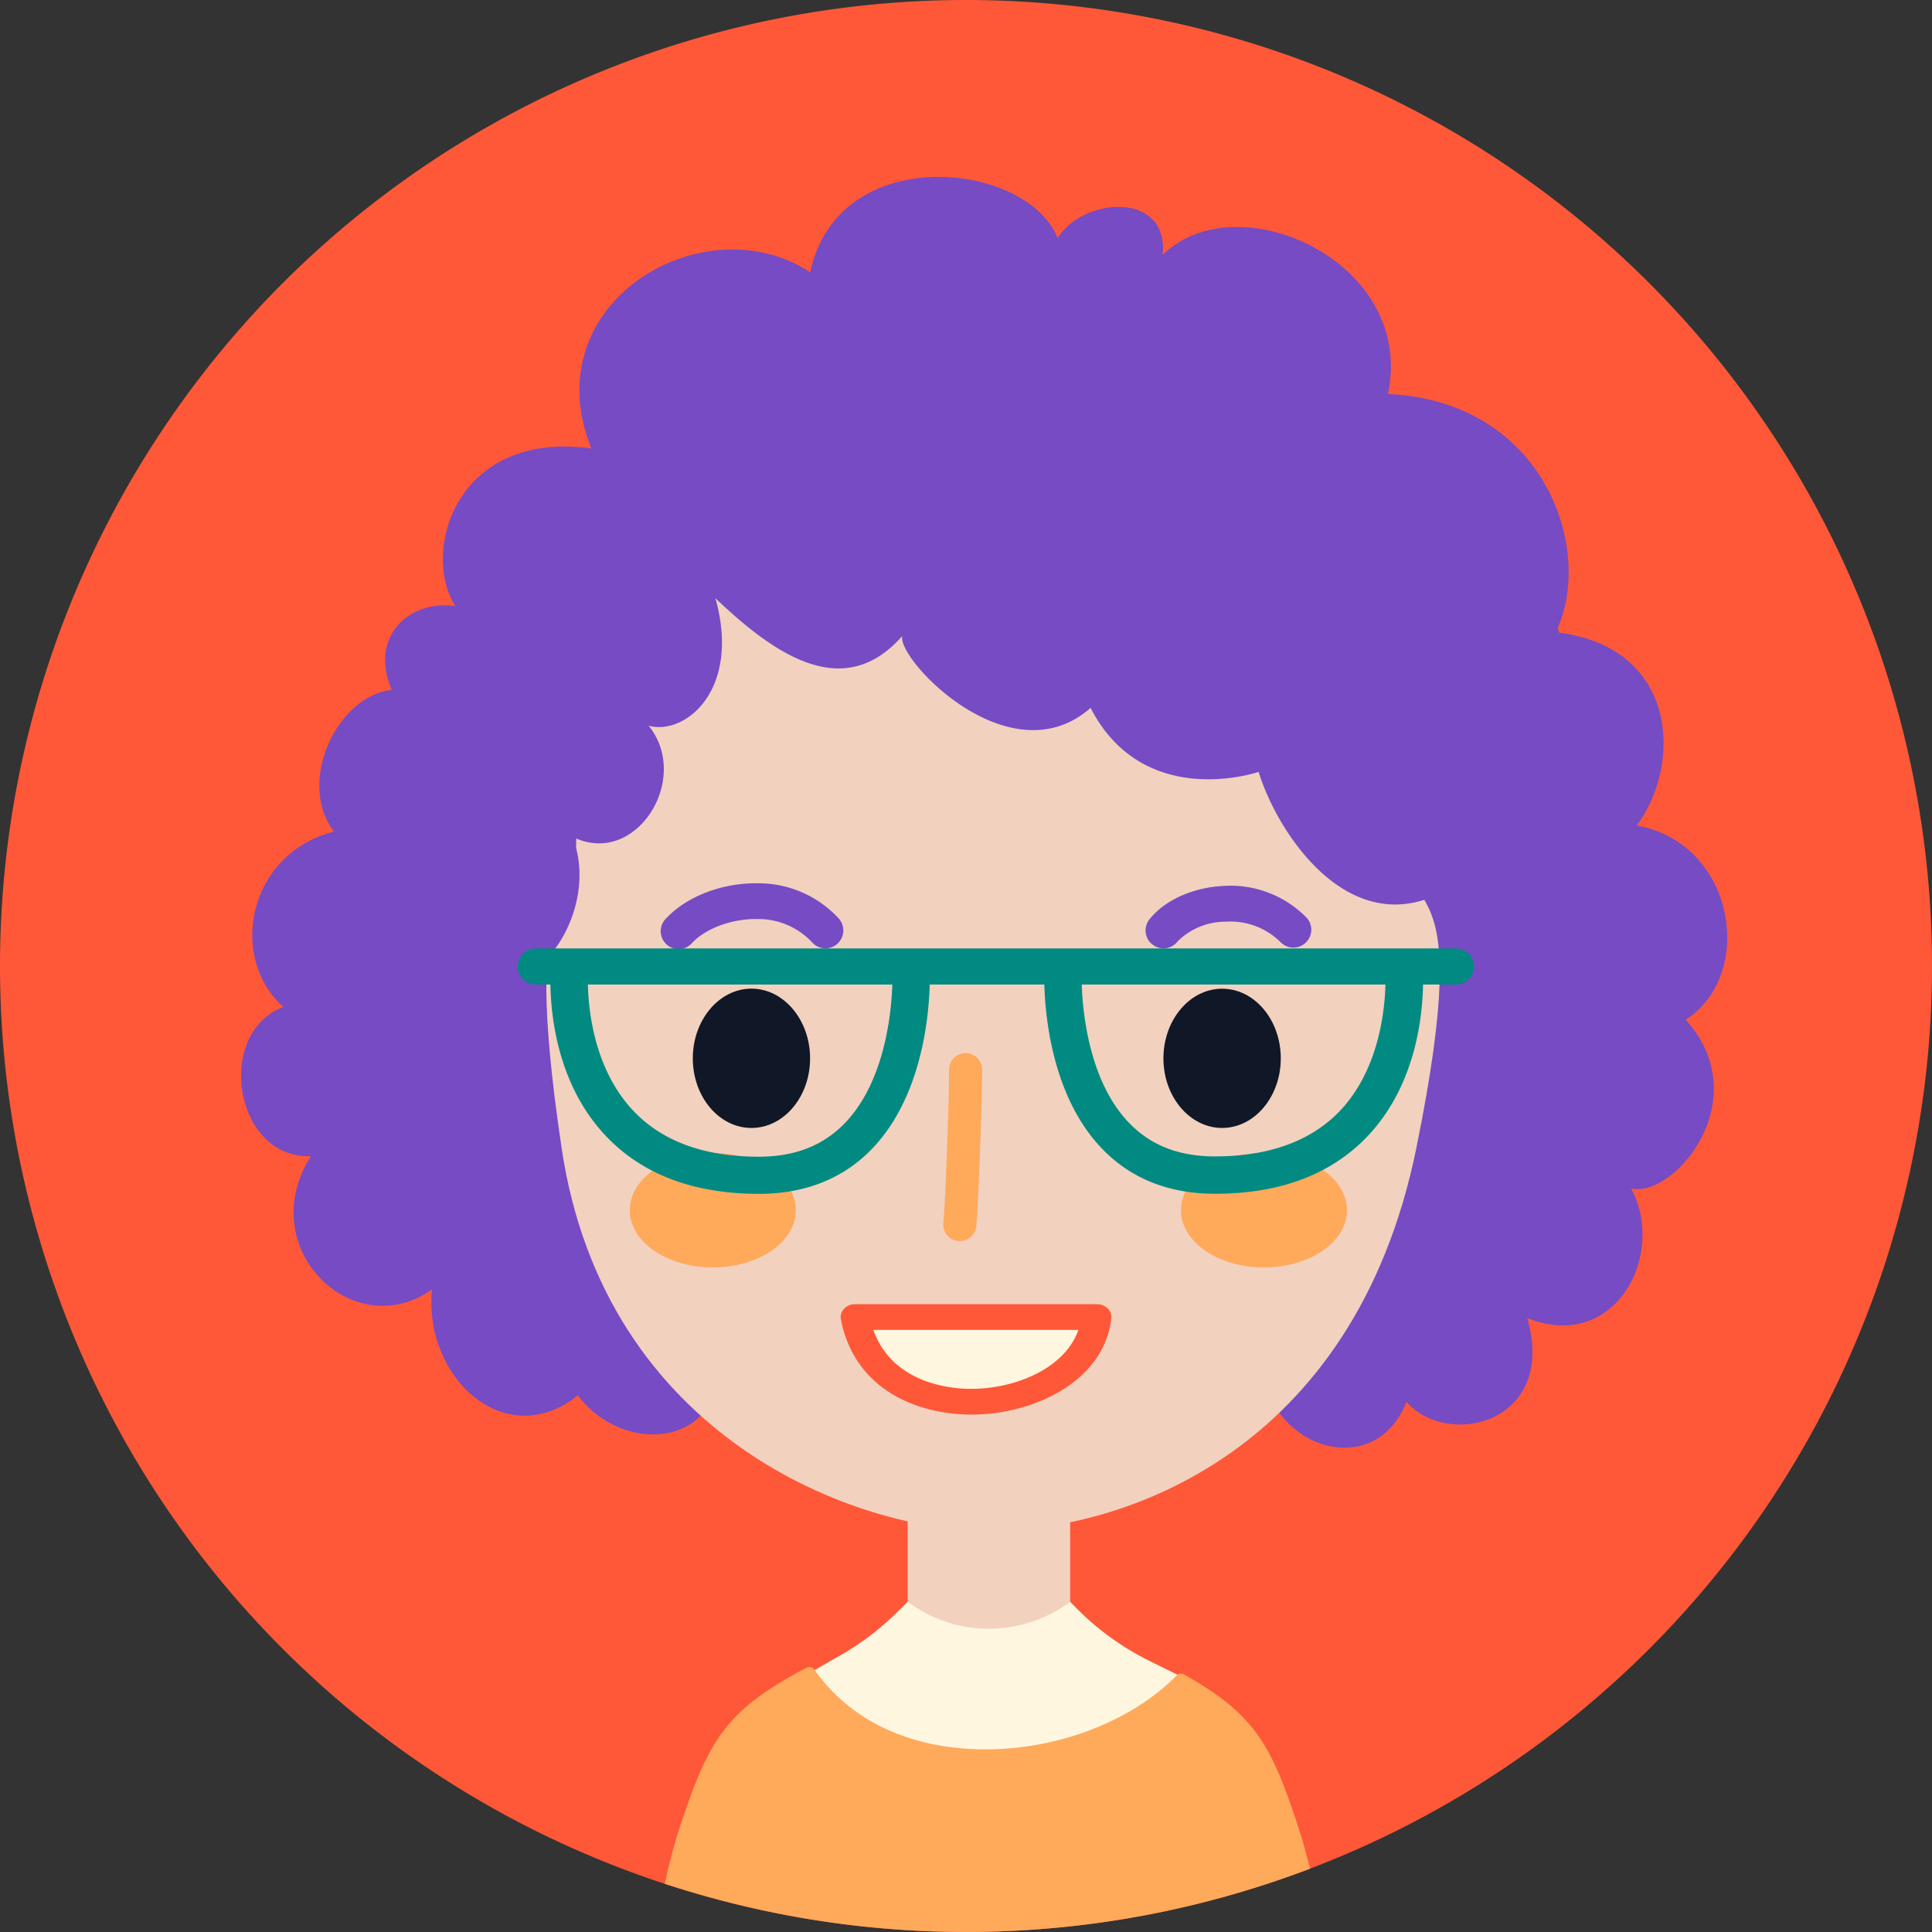 <svg xmlns="http://www.w3.org/2000/svg" viewBox="0 0 256 256"><rect x="0" y="0" width="256" height="256" fill="#333333" stroke="none"/><defs><style>.cls-1{fill:#ff5838}.cls-2{fill:#764bc4}.cls-3{fill:#f2d1bf}.cls-4{fill:#ffa95b}.cls-5{fill:#101727}.cls-6{fill:#fff6e0}.cls-7{fill:#008a81}</style></defs><g id="Слой_2" data-name="Слой 2"><g id="Слой_1-2" data-name="Слой 1"><path class="cls-1" d="M0 128A128 128 0 1 0 128 0 128 128 0 0 0 0 128Z"/><path class="cls-2" d="M156.11 172c-.93-1-15.34-12.35-15.06-8.64.57 7.91-6 1.72-9.38 3.4s-6.14 8.38-10.07 10.94c-6.44 4.2-20.44 14.36-26.6 6.19-2.49 8.24-13.29 7.9-18.43 1-9.55 7.68-20.51-2.31-19.32-14.05-10.36 7.42-23.77-5.41-16.06-17.64-10.13.39-12.8-16.27-3.65-19.78-7.29-6.5-4.79-20.24 6.71-23.24-5-6.54.42-18 7.67-18.77-3.05-6.94 2.2-12 8.43-11.09-4.61-7.1 0-23.37 18-20.9-7.78-19.45 15.07-32.58 29-23.34 3.7-17.43 28.79-14.74 32.79-4.53 3.21-5.37 14.75-6.38 13.92 2.23 9.84-9.74 33.58.88 29.85 18.42 21 1 27.43 21 22.23 31.57 16.16 1.82 16.87 17.39 10.73 25.61 13.21 2.39 15.72 19.91 6.49 25.73 9.55 10.61-1.59 23.72-7.24 22.36 4.71 8.59-1.95 21.85-13.75 17.19 4 13.86-10.49 17.39-16 11.09-3.71 9.29-14.6 7-18-.54-2.79-6.38-9.91-10.65-12.26-13.21Z"/><path class="cls-3" d="M180 72.23c-10.68-15.14-21.64-15.6-39.32-16.34h-19.25c-17.68.74-28.64 1.2-39.32 16.34s-6.63 19.09-5.79 37.37c.64 13.81-7.62 4.12-1.9 42.54s39.07 50.73 56.62 50.73 48.41-10.3 56.63-50.73-2.55-28.73-1.9-42.54c.84-18.28 4.88-22.21-5.77-37.37Z"/><path class="cls-3" d="M120.27 197.65h21.53v31.52h-21.53z"/><path class="cls-4" d="M127.23 164.45H127a2.19 2.19 0 0 1-2-2.38c.3-3.31.76-16.35.76-20.33a2.19 2.19 0 0 1 4.38 0c0 3.79-.45 17-.78 20.72a2.2 2.2 0 0 1-2.13 1.99Z"/><path class="cls-5" d="M107.34 140.24c0 5.09-3.48 9.22-7.77 9.22s-7.77-4.13-7.77-9.22 3.49-9.24 7.77-9.24 7.77 4.15 7.77 9.24Z"/><path class="cls-2" d="M109.38 125.66a2.37 2.37 0 0 1-1.78-.8 9.71 9.71 0 0 0-7.27-3.08c-3.3-.06-6.76 1.2-8.6 3.14a2.37 2.37 0 1 1-3.43-3.26c2.77-2.93 7.44-4.69 12.12-4.62a14.45 14.45 0 0 1 10.73 4.68 2.37 2.37 0 0 1-1.77 3.94ZM154.16 125.66a2.37 2.37 0 0 1-1.86-3.83c2-2.54 5.76-4.24 9.83-4.44a14.12 14.12 0 0 1 11.06 4.27 2.37 2.37 0 0 1-3.43 3.26 9.44 9.44 0 0 0-7.41-2.79 9 9 0 0 0-6.32 2.62 2.36 2.36 0 0 1-1.87.91Z"/><path class="cls-5" d="M169.71 140.24c0 5.09-3.49 9.22-7.77 9.22s-7.78-4.13-7.78-9.22 3.49-9.23 7.78-9.23 7.77 4.13 7.77 9.23Z"/><path class="cls-4" d="M105.45 160.36c0 4.19-4.91 7.58-11 7.58s-11-3.39-11-7.58 4.9-7.58 11-7.58 11 3.4 11 7.58ZM178.48 160.36c0 4.19-4.92 7.58-11 7.58s-11-3.39-11-7.58 4.91-7.58 11-7.58 11 3.4 11 7.58Z"/><path class="cls-6" d="M152.43 220.14a36.17 36.17 0 0 1-9.75-7l-.88-.89-.38.27a18 18 0 0 1-21.14-.27l-1.59 1.56a36.07 36.07 0 0 1-7.27 5.49l-4.16 2.39c3 16.95 15.94 13.82 23.56 28.56 9.55-15.12 23.19-10.74 25.69-28.1Z"/><path class="cls-2" d="M56.05 99.18c.69-12.61 11.4-30 21.67-36.13a15.62 15.62 0 0 1 4.74-1.63C84 49.81 100.65 37.77 102.8 49.58c-2.61-14.31 28.71-16.75 30.92-2.3 9.94-10.06 36.23-7.11 37.22 7.49 14.59-9 27.46 9.19 32.54 20.68 4 9.11 7 20.39 4.59 30.33-.95 3.87-4.21 2.59-7.65 4.77-4.86 3.08-6.58 7.1-11.86 8.73-11.12 3.42-19.42-9.34-21.79-17 0 0-15.2 5.23-22.26-8.48-10.79 9.46-25.83-6.65-24.94-9.54-7.63 8.67-16.56 2.84-24.78-5 3.43 12.16-4 18.23-8.84 16.9 5.74 7.11-1.81 18.93-10.11 14.7 4 10-5.53 23.41-13.06 17.75s-7.2-20.71-6.73-29.43Z"/><path class="cls-4" d="M172.4 243.26c-3.76-11.71-5.8-15.95-15.5-21.38a.81.81 0 0 0-1 .14c-5.9 6-15.59 9.78-25.3 9.78-9.88 0-17.94-3.76-22.7-10.59a.83.83 0 0 0-1-.25c-10.89 5.76-13.11 9.61-17.19 22.3-.4 1.28-1 3.48-1.62 6.35a128 128 0 0 0 85.5-2c-.49-1.89-.88-3.39-1.19-4.35Z"/><path class="cls-6" d="M113.32 174.52c3.18 16.6 30.57 13.2 32 0Z"/><path class="cls-1" d="M128.72 187.44c-7.19 0-15.52-3.33-17.3-12.64a1.56 1.56 0 0 1 .43-1.38 2 2 0 0 1 1.48-.61h32a2.05 2.05 0 0 1 1.43.56 1.53 1.53 0 0 1 .49 1.3c-.91 8.33-10.25 12.77-18.53 12.77Zm-13-11.22c2.58 7.21 10.43 7.81 12.94 7.81 5.92 0 12.46-2.73 14.23-7.81Z"/><path class="cls-7" d="M192.75 130.46H71.16a2.4 2.4 0 1 1 0-4.79h121.59a2.4 2.4 0 1 1 0 4.79Z"/><path class="cls-7" d="M161 158.18c-6.12 0-11.16-2-15-6-8.15-8.5-7.64-22.9-7.62-23.51a2.47 2.47 0 0 1 4.94.2c0 .13-.42 12.94 6.27 19.9 2.89 3 6.62 4.46 11.39 4.46 7.11 0 12.65-2 16.47-5.93 6-6.23 6.21-15.7 6.13-18.45a2.46 2.46 0 0 1 2.42-2.55 2.5 2.5 0 0 1 2.55 2.39c.13 4.16-.33 14.63-7.52 22.05-4.8 4.94-11.53 7.44-20.03 7.44ZM100.56 158.19c-8.53 0-15.29-2.52-20.09-7.47-7.19-7.42-7.66-17.87-7.53-22a2.54 2.54 0 0 1 2.56-2.4 2.49 2.49 0 0 1 2.4 2.56c-.09 2.72.1 12.12 6.1 18.39 3.83 4 9.39 6 16.53 6 4.81 0 8.55-1.47 11.45-4.48 6.7-7 6.27-19.75 6.27-19.88a2.47 2.47 0 0 1 2.37-2.57 2.44 2.44 0 0 1 2.58 2.37c0 .61.53 15-7.63 23.49-3.8 3.96-8.86 5.99-15.01 5.99Z"/></g></g></svg>